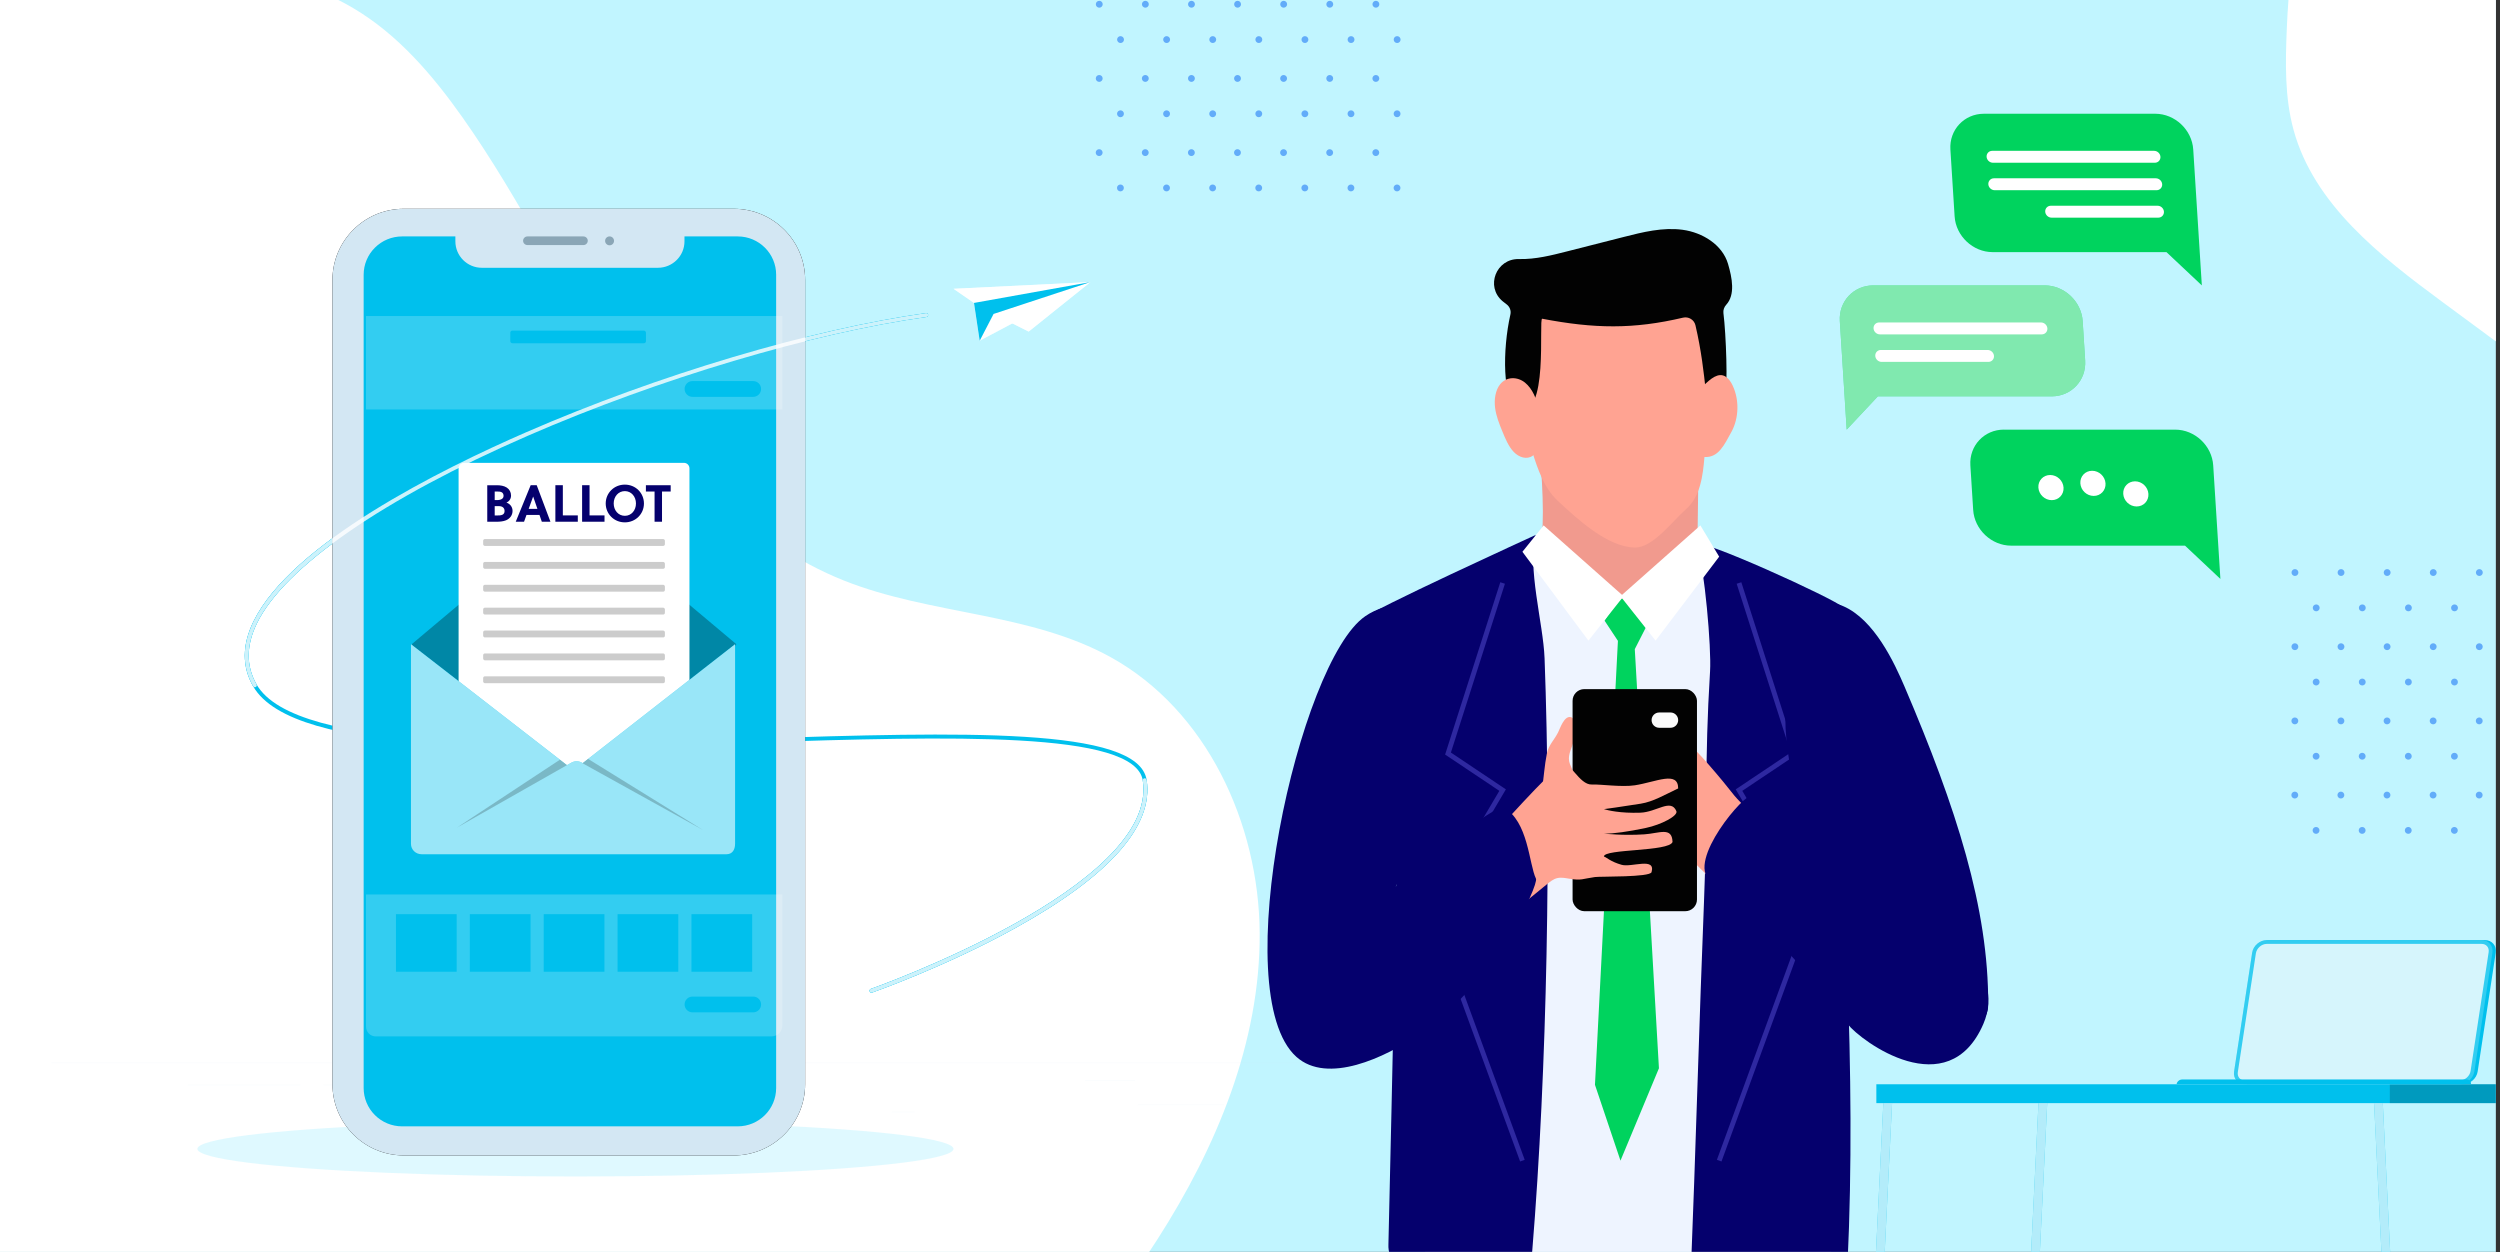 <?xml version="1.0" encoding="UTF-8"?>
<svg xmlns="http://www.w3.org/2000/svg" xmlns:xlink="http://www.w3.org/1999/xlink" viewBox="0 0 1024 513">
  <rect x="0" y="0" width="1024" height="513" fill="#333333" stroke="none"/>
  <defs>
    <style>
      .cls-1 {
        clip-path: url(#clippath);
      }

      .cls-2 {
        fill: none;
      }

      .cls-2, .cls-3, .cls-4, .cls-5, .cls-6, .cls-7, .cls-8, .cls-9, .cls-10, .cls-11, .cls-12, .cls-13, .cls-14, .cls-15, .cls-16, .cls-17, .cls-18, .cls-19, .cls-20, .cls-21, .cls-22, .cls-23, .cls-24, .cls-25, .cls-26, .cls-27, .cls-28, .cls-29, .cls-30 {
        stroke-width: 0px;
      }

      .cls-3 {
        opacity: .7;
      }

      .cls-3, .cls-4, .cls-5, .cls-6, .cls-7, .cls-8, .cls-10, .cls-20 {
        fill: #fff;
      }

      .cls-4 {
        opacity: .6;
      }

      .cls-4, .cls-7, .cls-8, .cls-9, .cls-31, .cls-11, .cls-32 {
        isolation: isolate;
      }

      .cls-5, .cls-7, .cls-9, .cls-29 {
        opacity: .2;
      }

      .cls-6, .cls-31 {
        opacity: .8;
      }

      .cls-33 {
        clip-path: url(#clippath-1);
      }

      .cls-8, .cls-11 {
        opacity: .3;
      }

      .cls-10, .cls-16 {
        opacity: .5;
      }

      .cls-34 {
        opacity: .13;
      }

      .cls-35 {
        opacity: .62;
      }

      .cls-12, .cls-13, .cls-14, .cls-15, .cls-30 {
        fill-rule: evenodd;
      }

      .cls-12, .cls-26 {
        fill: #00c0ed;
      }

      .cls-13 {
        fill: #2880f6;
      }

      .cls-14, .cls-18 {
        fill: #d3e7f3;
      }

      .cls-15 {
        fill: #8aa6b6;
      }

      .cls-16 {
        mix-blend-mode: multiply;
      }

      .cls-16, .cls-19 {
        fill: #c1f5ff;
      }

      .cls-17 {
        fill: #2e28a0;
      }

      .cls-21 {
        fill: #f19a8e;
      }

      .cls-22 {
        fill: #ffa392;
      }

      .cls-23 {
        fill: #fafafa;
      }

      .cls-24 {
        fill: #eef4ff;
      }

      .cls-25 {
        fill: #00d35e;
      }

      .cls-27 {
        fill: #05006d;
      }

      .cls-28 {
        fill: #020202;
      }
    </style>
    <clipPath id="clippath">
      <rect class="cls-2" width="1023" height="512.77"/>
    </clipPath>
    <clipPath id="clippath-1">
      <rect class="cls-2" x="0" y="0" width="1022.3" height="512.77"/>
    </clipPath>
  </defs>
  <g class="cls-32">
    <g id="Final_creative" data-name="Final creative">
      <g class="cls-1">
        <g class="cls-33">
          <rect class="cls-19" x="0" y="0" width="1022.3" height="512.77"/>
          <path class="cls-20" d="m515.96,382.02c.33,44.79-17.72,87.99-41.92,125.68-1.09,1.7-2.2,3.39-3.32,5.07H0V0h138.59c2.08,1.05,4.14,2.17,6.18,3.38,18.25,10.81,32.41,27.36,44.65,44.68,24.08,34.09,42,72.14,65,106.97,23,34.82,52.52,67.35,91.3,82.78,35.35,14.06,76.05,12.99,109.32,31.43,39.18,21.72,60.59,67.99,60.92,112.78Z"/>
          <g>
            <g>
              <path class="cls-24" d="m582.91,248.56c-12.07,5.74-15.35-.62-23,17.36-3.85,9.05-4.5,10.94-2.2,20.51,9.9,41.24,18.33,80.33,28.35,121.53,4.54,18.69-4.16,86.8-2.23,105.94,45.23,2.41,166.43,2.52,166.3.61-2.89-43.77.7-134.72,6.21-163.13,6.38-32.91-7.1-102.96-10.02-103.99-21.46-7.58-24.62-15.83-47.35-17.12-22.29-1.27-50.43-3.76-72.77-2.74-18.84.86-26.34,11.34-43.29,21.03Z"/>
              <polygon class="cls-25" points="657.21 254.19 662.7 262.5 653.3 444.34 663.75 475.4 679.5 437.56 669.61 265.89 676.49 252.39 663.75 244.34 657.21 254.19"/>
            </g>
            <path class="cls-27" d="m632.65,269.42c2.76,74.43,1.08,168.57-5.03,242.79-.1,1.2-.23,2.48-.99,3.41-1.12,1.37-3.14,1.43-4.89,1.38-15.79-.45-31.58-.9-47.36-1.35-1.63-.05-3.44-.17-4.57-1.37-1.12-1.2-1.15-3.05-1.11-4.71,1.69-69.8,3.38-159.15,5.07-228.95.09-3.85.17-7.83-1.23-11.41-2.57-6.61-13.16-9.14-13.38-16.24-.06-1.89,69.95-33.9,69.95-33.9-3.72,12.92,3.01,36.41,3.53,50.35Z"/>
            <path class="cls-27" d="m692.62,520.11c19.45-1.77,44.87.03,64.15-3.09,3.64-77.1-1.67-160.77-7.04-242.1-.36-5.41,8.66-22.17,5.14-26.21-2.72-3.13-61-29.68-59.71-25.51,3,9.63,5.88,42.06,5.28,51.75-2.36,38.24-.92,56.3-2.49,94.58-1.78,43.68-3.57,106.9-5.35,150.58Z"/>
            <g>
              <path class="cls-21" d="m629.93,223.22c-.05,1.57-3.38,2.77-3.72,4.31,10.06,6.03,12.22,17.72,36.41,17.73,30.81.01,38-12.78,36.36-14.99-.84-1.13-2.11-1.88-2.99-2.98-1.56-1.96.46-33.29-.91-41.84-.12-.72-45.28,7.07-64.23,2.63,1.05,9.7,2.21,35.51-.91,35.14Z"/>
              <path class="cls-22" d="m627.61,185.03c2.3,7.27,4.85,14.86,10.42,20.07,8.1,7.58,20.49,19,31.59,19.17,7.43.12,15.42-10.84,21.01-15.74,5.83-5.11,6.87-13.64,7.52-21.37.69-8.21,3.32-13.5,4.01-21.72,1.09-12.9,2.92-41.01-17.75-52.82-11.76-6.72-30.49-2.98-43.3,1.43-33,11.35-20.59,48.59-13.5,70.97Z"/>
              <path class="cls-28" d="m631.69,130.55c21.32,4.09,37.31,4.37,57.7-.44,2.24-.53,4.53.85,5.06,3.09,2.42,10.31,3.45,19.55,4.26,27.19.43,4.07,5.96,5.13,7.77,1.45.02-.03.03-.06.05-.1,1.29-2.69.46-25.13-.61-33.48-.16-1.27.29-2.5,1.15-3.44,3.75-4.09,2.43-10.96.73-16.74-2.31-7.86-10.47-12.86-18.59-13.96-8.12-1.1-16.31.94-24.25,2.97-7.71,1.96-15.43,3.93-23.14,5.89-6.38,1.63-12.86,3.26-19.45,3.13-.07,0-.13,0-.2,0-9.33-.24-13.86,11.26-6.71,17.26.51.42,1.03.83,1.57,1.23,1.34.97,2,2.61,1.63,4.22-3.27,14.39-3.33,35.49,3.05,38.28,12.91,5.66,8.37-36.87,9.99-36.56Z"/>
              <path class="cls-22" d="m630.41,172.13l-.06-4.08c-.82-4.46-2.63-8.84-5.71-11.33-3.08-2.49-7.58-2.55-10.18.68-1.96,2.44-2.5,6.23-2.07,9.63.43,3.41,1.7,6.55,2.96,9.63s2.57,6.24,4.69,8.46c2.13,2.22,5.31,3.26,7.73,1.57,3.74-2.61,3.45-9.32,2.64-14.55Z"/>
              <path class="cls-22" d="m709.75,158.02c-.69-1.46-1.58-2.86-2.83-3.69-3.07-2.06-6.36.92-9.12,3.58-5.88,5.67-3.53,29.28.34,29.27,5.66.37,8.05-4.77,11.08-10.33s3.24-13.04.52-18.82Z"/>
            </g>
            <path class="cls-22" d="m631.69,323.17c2.7.43,5.52.79,8.11-.06,2.6-.85,4.89-3.27,4.67-5.99-.15-1.88-1.41-3.5-1.75-5.36-.53-2.94,1.31-5.73,2-8.64.46-1.94,1.39-8.89-1.41-9.41-2.66-.49-4.29,4.62-5.12,6.28-1.6,3.18-3.9,5.15-4.61,8.75-.93,4.72-1.27,9.65-1.89,14.43Z"/>
            <g>
              <polygon class="cls-17" points="705.12 475.74 742.69 373.13 713.64 323.93 735.84 309.07 713.25 238.49 711.34 239.1 733.48 308.24 710.95 323.32 740.48 373.33 703.24 475.06 705.12 475.74"/>
              <path class="cls-22" d="m691.92,305.16c-4.83-1.14-7.29-8.2-12.2-8.84-1.62-.21-3.27-.4-4.86-.02-4.76,1.15-6.98,6.7-11.15,9.26-2.34,1.44-5.19,1.86-7.51,3.33-2.32,1.47-3.91,4.83-2.15,6.93,1.59,1.89,4.62,1.38,6.86.36,2.25-1.02,4.63-2.41,7.01-1.76-.29,3.9-.59,7.81-.88,11.71-.19,2.53-.28,5.36,1.42,7.24.77.85,1.82,1.39,2.84,1.93,13.97,7.39,22.07,18.13,33.77,28.76,7.24-7.16,18.23-14.33,25.46-21.49-2.17,2.15-18.59-14.69-20.17-16.74-4.81-6.23-16.68-20.26-18.45-20.67Z"/>
            </g>
            <g>
              <polygon class="cls-17" points="622.64 475.74 585.08 373.13 614.13 323.93 591.92 309.07 614.52 238.49 616.42 239.1 594.29 308.24 616.81 323.32 587.28 373.33 624.52 475.06 622.64 475.74"/>
              <g>
                <g>
                  <rect class="cls-28" x="644.13" y="282.26" width="50.95" height="90.97" rx="4.8" ry="4.8"/>
                  <path class="cls-23" d="m684.24,291.83h-4.62c-1.73,0-3.13,1.4-3.13,3.14s1.4,3.13,3.13,3.13h4.62c1.73,0,3.14-1.4,3.14-3.13s-1.4-3.14-3.14-3.14Z"/>
                </g>
                <path class="cls-22" d="m639.83,313c2.89-1.92,7.02,8.58,12.18,8.34,3.51-.17,12.23,1.15,17.6.32,8.71-1.34,17.77-6.09,17.77,1.28-5.45,2.57-10.25,5.45-15.33,6.25-10.03,1.59-12.64,1.88-15.07,2.23,1.46.47,6.68,1.75,14.91,1.46,6.73-.24,12.51-5.93,14.75-.64.81,1.9-6.19,5.56-12.51,6.89-7.43,1.57-13.15,2.32-17.16,2.4,1.19-.07,7.54.8,16.52.22,6.16-.4,11.38-3.27,11.58,3.12-1.33,4.02-28.11,2.76-28.11,5.96,1.09.33,2.7,2.11,7.27,3.4,4.09,1.15,14.06-3.29,12.24,3.01-.62,2.14-20.98,1.69-23.19,2-5.14.72-5.44,1.52-10.56.67-1.62-.27-3.28-.61-4.88-.23-1.59.38-2.91,1.45-4.18,2.48-7.39,6.03-14.77,12.07-22.16,18.1-3.2-5.62-6.4-11.23-9.59-16.85-.46-.8-.92-1.64-.97-2.56-.08-1.58,1.07-2.93,2.15-4.09,5.28-5.61.84-6.25,5.93-11.91,4.63-5.15,24.84-27.91,30.78-31.87Z"/>
              </g>
            </g>
            <g>
              <polygon class="cls-20" points="632.28 215.21 665.01 244.22 650.62 262.39 623.58 226.01 632.28 215.21"/>
              <polygon class="cls-20" points="696.48 215.21 663.74 244.22 678.13 262.39 704.17 228.01 696.48 215.21"/>
            </g>
          </g>
          <g>
            <g id="Group" class="cls-34">
              <rect class="cls-18" x="465.99" y="452.44" width="35.37" height=".27"/>
              <rect class="cls-18" x="365.34" y="455.33" width="9.28" height=".27"/>
              <rect class="cls-18" x="444.43" y="442.52" width="20.49" height=".27"/>
              <rect class="cls-18" x="76.95" y="444.31" width="46.12" height=".27"/>
              <rect class="cls-18" x="132.58" y="444.31" width="6.76" height=".27"/>
              <rect class="cls-18" x="161.32" y="448.82" width="100.03" height=".27"/>
              <rect class="cls-18" x="20.93" y="435.25" width="533.93" height=".27"/>
            </g>
            <ellipse id="_Path_" data-name="&amp;lt;Path&amp;gt;" class="cls-16" cx="235.7" cy="470.59" rx="154.85" ry="11.3"/>
            <g id="Group-2" data-name="Group">
              <path class="cls-20" d="m356.98,406.61c-.33,0-.64-.21-.76-.54-.15-.42.07-.87.49-1.02,1.18-.41,118.13-41.94,111.38-85.35-3.18-20.44-78.87-18.08-159-15.59-92.81,2.88-188.79,5.87-205.4-23-4.61-8.01-4.57-16.93.11-26.52,15.62-31.98,76.75-62.33,111.8-77.58,53.87-23.44,116.58-42.12,163.66-48.76.44-.06.84.24.9.68.06.44-.24.84-.68.9-46.95,6.62-109.5,25.25-163.25,48.64-59.3,25.8-99.75,53.8-111,76.82-4.44,9.08-4.49,17.5-.17,25.02,16.13,28.04,115.92,24.94,203.96,22.2,84.37-2.62,157.24-4.89,160.63,16.94,2.93,18.85-15.16,39.26-53.76,60.65-28.57,15.84-58.38,26.35-58.68,26.45-.09.03-.18.04-.26.04Z"/>
              <path class="cls-26" d="m356.98,406.61c-.33,0-.64-.21-.76-.54-.15-.42.07-.87.49-1.02,1.18-.41,118.13-41.94,111.38-85.35-3.18-20.44-78.87-18.08-159-15.59-92.81,2.88-188.79,5.87-205.4-23-4.61-8.01-4.57-16.93.11-26.52,15.62-31.98,76.75-62.33,111.8-77.58,53.87-23.44,116.58-42.12,163.66-48.76.44-.06.84.24.9.68.06.44-.24.84-.68.9-46.95,6.62-109.5,25.25-163.25,48.64-59.3,25.8-99.75,53.8-111,76.82-4.44,9.08-4.49,17.5-.17,25.02,16.13,28.04,115.92,24.94,203.96,22.2,84.37-2.62,157.24-4.89,160.63,16.94,2.93,18.85-15.16,39.26-53.76,60.65-28.57,15.84-58.38,26.35-58.68,26.45-.09.03-.18.04-.26.04Z"/>
              <g>
                <path class="cls-26" d="m104.39,281.51c-.28,0-.55-.14-.69-.4-4.61-8.01-4.57-16.93.11-26.52,15.62-31.98,76.75-62.33,111.8-77.58,53.87-23.44,116.58-42.12,163.66-48.76.44-.06.84.24.9.68.06.44-.24.84-.68.9-46.95,6.62-109.5,25.25-163.25,48.64-59.3,25.8-99.75,53.8-111,76.82-4.44,9.08-4.49,17.5-.17,25.02.22.38.09.87-.29,1.09-.13.07-.26.11-.4.11Z"/>
                <path class="cls-26" d="m356.98,406.61c-.33,0-.64-.21-.76-.54-.15-.42.07-.87.49-1.02,1.18-.41,118.13-41.94,111.38-85.35-.07-.44.23-.85.67-.91.44-.06.85.23.91.67,2.93,18.85-15.16,39.26-53.76,60.65-28.57,15.84-58.38,26.35-58.68,26.45-.09.03-.18.04-.26.04Z"/>
              </g>
            </g>
            <g>
              <g>
                <path id="G" class="cls-30" d="m300.53,473.26h-135.1c-7.76.01-15.2-3.06-20.69-8.55-5.29-5.28-8.57-12.57-8.57-20.63V114.69c0-8.06,3.27-15.35,8.57-20.63,5.29-5.28,12.61-8.54,20.69-8.54h135.1c8.08,0,15.39,3.26,20.69,8.54s8.57,12.57,8.57,20.63v329.4c0,8.06-3.27,15.35-8.57,20.63-5.49,5.48-12.93,8.56-20.69,8.55h0Z"/>
                <path id="G-2" data-name="G" class="cls-14" d="m300.53,473.26h-135.1c-7.76.01-15.2-3.06-20.69-8.55-5.29-5.28-8.57-12.57-8.57-20.63V114.69c0-8.06,3.27-15.35,8.57-20.63,5.29-5.28,12.61-8.54,20.69-8.54h135.1c8.08,0,15.39,3.26,20.69,8.54s8.57,12.57,8.57,20.63v329.4c0,8.06-3.27,15.35-8.57,20.63-5.49,5.48-12.93,8.56-20.69,8.55h0Z"/>
                <path class="cls-12" d="m317.91,112.54v333.11c0,4.34-1.76,8.26-4.61,11.1-2.85,2.84-6.78,4.6-11.13,4.6h-137.48c-4.17,0-8.17-1.65-11.12-4.6-2.96-2.94-4.62-6.93-4.62-11.1V112.54c0-4.17,1.66-8.17,4.62-11.1,2.95-2.95,6.95-4.6,11.12-4.6h21.83v2c0,2.99,1.21,5.7,3.17,7.66,1.96,1.96,4.67,3.18,7.66,3.18h72.14c3.01,0,5.72-1.22,7.69-3.18,1.97-1.96,3.18-4.67,3.18-7.66v-2h21.81c4.35,0,8.28,1.76,11.13,4.6,2.85,2.84,4.61,6.77,4.61,11.1h0Z"/>
                <path class="cls-15" d="m238.97,100.38h-22.93c-.47,0-.92-.19-1.26-.52-.32-.32-.52-.76-.52-1.25,0-.47.19-.92.52-1.25.33-.33.78-.52,1.26-.52h22.93c.47,0,.92.19,1.26.52.33.33.52.78.52,1.25,0,.49-.2.93-.52,1.25-.33.33-.78.52-1.26.52h0Zm12.54-1.72c0,1.01-.82,1.82-1.83,1.82-1.01,0-1.83-.82-1.83-1.82,0-1.01.82-1.83,1.83-1.83s1.83.82,1.83,1.83h0Z"/>
              </g>
              <rect class="cls-7" x="149.91" y="129.44" width="170.55" height="38.28"/>
              <path class="cls-7" d="m320.46,366.37v53.67c0,2.52-2.03,4.48-4.54,4.48h-161.95c-2.32,0-4.06-1.79-4.06-4.11v-54.03h170.55Z"/>
              <g>
                <polygon class="cls-26" points="168.64 263.86 235.12 207.99 301.6 263.86 249.48 333.77 202.66 332.84 168.64 263.86"/>
                <polygon class="cls-11" points="168.64 263.86 235.12 207.99 301.6 263.86 249.48 333.77 202.66 332.84 168.64 263.86"/>
                <g>
                  <path class="cls-20" d="m190.09,189.58h90.06c1.24,0,2.25,1.01,2.25,2.25v133.76c0,1.24-1.01,2.25-2.25,2.25h-90.06c-1.24,0-2.25-1.01-2.25-2.25v-133.76c0-1.24,1.01-2.25,2.25-2.25Z"/>
                  <rect class="cls-9" x="197.9" y="220.8" width="74.44" height="2.81" rx=".7" ry=".7"/>
                  <rect class="cls-9" x="197.9" y="230.17" width="74.44" height="2.81" rx=".7" ry=".7"/>
                  <rect class="cls-9" x="197.9" y="239.54" width="74.44" height="2.81" rx=".7" ry=".7"/>
                  <rect class="cls-9" x="197.9" y="248.91" width="74.44" height="2.81" rx=".7" ry=".7"/>
                  <rect class="cls-9" x="197.9" y="258.28" width="74.44" height="2.81" rx=".7" ry=".7"/>
                  <rect class="cls-9" x="197.9" y="267.65" width="74.44" height="2.81" rx=".7" ry=".7"/>
                  <rect class="cls-9" x="197.9" y="277.02" width="74.44" height="2.81" rx=".7" ry=".7"/>
                  <g>
                    <path class="cls-27" d="m203.51,198.75c1.43,0,2.95.23,4.06.96,1.15.75,1.75,1.92,1.75,3.27,0,1.24-.64,2.33-1.88,2.88,1.52.51,2.5,1.82,2.5,3.4,0,1.77-1.05,3.16-2.67,3.85-1.13.47-2.58.6-3.93.6h-3.76v-14.95h3.93Zm-.88,6.09h.85c1.75,0,2.78-.58,2.78-1.75,0-.68-.28-1.11-.64-1.39-.58-.38-1.43-.38-2.39-.38h-.6v3.52Zm0,6.3h.71c.9,0,1.84,0,2.48-.32.53-.28.85-.73.85-1.5,0-1.24-.81-2.01-2.33-2.01h-1.71v3.82Z"/>
                    <path class="cls-27" d="m221.93,213.7l-.96-2.78h-5.32l-1,2.78h-3.4l6.11-14.95h2.48l5.62,14.95h-3.52Zm-5.38-5.28h3.57l-1.73-5.02h-.02l-1.82,5.02Z"/>
                    <path class="cls-27" d="m227.48,213.7v-14.95h3.06v12.37h6.13v2.58h-9.19Z"/>
                    <path class="cls-27" d="m238.43,213.7v-14.95h3.05v12.37h6.13v2.58h-9.19Z"/>
                    <path class="cls-27" d="m255.94,213.96c-4.44,0-7.84-3.46-7.84-7.73s3.4-7.73,7.84-7.73,7.82,3.46,7.82,7.73-3.4,7.73-7.82,7.73Zm0-12.8c-2.65,0-4.57,2.22-4.57,5.06s1.92,5.06,4.57,5.06,4.55-2.22,4.55-5.06-1.92-5.06-4.55-5.06Z"/>
                    <path class="cls-27" d="m271.16,201.33v12.37h-3.05v-12.37h-3.55v-2.58h10.15v2.58h-3.55Z"/>
                  </g>
                </g>
                <path class="cls-26" d="m238.68,312.58l-.36-.2c-1.34-.75-2.98-.74-4.31.02l-1.79,1.02-63.89-49.56v81.77c0,2.42,1.97,4.27,4.38,4.27h124.85c2.41,0,3.53-1.85,3.53-4.27v-81.77l-62.4,48.72Z"/>
                <path class="cls-4" d="m238.68,312.58l-.36-.2c-1.34-.75-2.98-.74-4.31.02l-1.79,1.02-63.89-49.56v81.77c0,2.42,1.97,4.27,4.38,4.27h124.85c2.41,0,3.53-1.85,3.53-4.27v-81.77l-62.4,48.72Z"/>
                <polygon class="cls-9" points="229.32 311.18 232.21 313.41 187.06 339.05 229.32 311.18"/>
                <polygon class="cls-9" points="288 340.01 238.61 312.63 240.89 310.85 288 340.01"/>
              </g>
              <rect class="cls-26" x="209.02" y="135.42" width="55.56" height="5.17" rx=".83" ry=".83"/>
              <path class="cls-26" d="m308.51,162.55h-24.87c-1.78,0-3.23-1.45-3.23-3.23h0c0-1.78,1.45-3.23,3.23-3.23h24.87c1.78,0,3.23,1.45,3.23,3.23h0c0,1.78-1.45,3.23-3.23,3.23Z"/>
              <rect class="cls-26" x="162.18" y="374.45" width="24.87" height="23.58"/>
              <rect class="cls-26" x="192.44" y="374.45" width="24.87" height="23.58"/>
              <rect class="cls-26" x="222.7" y="374.45" width="24.87" height="23.58"/>
              <rect class="cls-26" x="252.96" y="374.45" width="24.87" height="23.58"/>
              <rect class="cls-26" x="283.22" y="374.45" width="24.87" height="23.58"/>
              <path class="cls-26" d="m308.51,414.66h-24.87c-1.78,0-3.23-1.45-3.23-3.23h0c0-1.78,1.45-3.23,3.23-3.23h24.87c1.78,0,3.23,1.45,3.23,3.23h0c0,1.78-1.45,3.23-3.23,3.23Z"/>
            </g>
            <g class="cls-31">
              <path class="cls-20" d="m104.39,281.51c-.28,0-.55-.14-.69-.4-4.61-8.01-4.57-16.93.11-26.52,15.62-31.98,76.75-62.33,111.8-77.58,53.87-23.44,116.58-42.12,163.66-48.76.44-.06.84.24.9.68.06.44-.24.84-.68.9-46.95,6.62-109.5,25.25-163.25,48.64-59.3,25.8-99.75,53.8-111,76.82-4.44,9.08-4.49,17.5-.17,25.02.22.38.09.87-.29,1.09-.13.07-.26.11-.4.11Z"/>
              <path class="cls-20" d="m356.98,406.61c-.33,0-.64-.21-.76-.54-.15-.42.07-.87.49-1.02,1.18-.41,118.13-41.94,111.38-85.35-.07-.44.23-.85.67-.91.44-.06.85.23.91.67,2.93,18.85-15.16,39.26-53.76,60.65-28.57,15.84-58.38,26.35-58.68,26.45-.09.03-.18.04-.26.04Z"/>
            </g>
            <g>
              <polygon class="cls-20" points="401.28 139.56 446.64 115.53 406.96 128.59 401.28 139.56"/>
              <polygon class="cls-8" points="401.28 139.56 446.64 115.53 406.96 128.59 401.28 139.56"/>
              <polygon class="cls-20" points="390.56 118.29 398.95 124.08 401.28 139.56 406.96 128.59 421.33 135.82 446.64 115.53 390.56 118.29"/>
              <polygon class="cls-4" points="390.56 118.29 398.95 124.08 401.28 139.56 406.96 128.59 421.33 135.82 446.64 115.53 390.56 118.29"/>
              <polyline class="cls-26" points="398.95 124.08 446.64 115.53 406.96 128.59 401.28 139.56"/>
            </g>
          </g>
          <g>
            <g>
              <rect class="cls-26" x="768.55" y="444.11" width="273.87" height="7.74"/>
              <rect class="cls-29" x="978.87" y="444.11" width="63.55" height="7.74"/>
              <g>
                <polygon class="cls-26" points="986.72 741.27 972.42 451.85 976 451.85 990.31 741.27 986.72 741.27"/>
                <polygon class="cls-3" points="986.72 741.27 972.42 451.85 976 451.85 990.31 741.27 986.72 741.27"/>
              </g>
              <g>
                <polygon class="cls-26" points="824.24 741.27 838.55 451.85 834.96 451.85 820.65 741.27 824.24 741.27"/>
                <polygon class="cls-3" points="824.24 741.27 838.55 451.85 834.96 451.85 820.65 741.27 824.24 741.27"/>
              </g>
              <g>
                <polygon class="cls-26" points="760.69 741.27 775 451.85 771.41 451.85 757.1 741.27 760.69 741.27"/>
                <polygon class="cls-3" points="760.69 741.27 775 451.85 771.41 451.85 757.1 741.27 760.69 741.27"/>
              </g>
            </g>
            <g>
              <path class="cls-26" d="m929.81,385.06h88.05c2.85,0,4.82,2.33,4.39,5.18l-7.4,48.68c-.43,2.85-3.12,5.18-5.97,5.18h-88.05c-2.85,0-4.82-2.33-4.39-5.18l7.4-48.68c.43-2.85,3.12-5.18,5.97-5.18Z"/>
              <g>
                <path class="cls-26" d="m928.45,385.06h88.05c2.85,0,4.82,2.33,4.39,5.18l-7.4,48.68c-.43,2.85-3.12,5.18-5.97,5.18h-88.05c-2.85,0-4.82-2.33-4.39-5.18l7.4-48.68c.43-2.85,3.12-5.18,5.97-5.18Z"/>
                <path class="cls-5" d="m928.45,385.06h88.05c2.85,0,4.82,2.33,4.39,5.18l-7.4,48.68c-.43,2.85-3.12,5.18-5.97,5.18h-88.05c-2.85,0-4.82-2.33-4.39-5.18l7.4-48.68c.43-2.85,3.12-5.18,5.97-5.18Z"/>
              </g>
              <path class="cls-6" d="m919.47,442.55c-.91,0-1.7-.34-2.23-.96-.55-.63-.77-1.5-.63-2.43l7.4-48.68c.32-2.09,2.35-3.86,4.43-3.86h88.05c.91,0,1.7.34,2.23.96.55.63.77,1.5.63,2.43l-7.4,48.68c-.32,2.09-2.35,3.86-4.43,3.86h-88.05Z"/>
              <path class="cls-26" d="m893.76,442.16h116.68c1.07,0,1.81.87,1.65,1.94h-120.57c.16-1.07,1.17-1.94,2.24-1.94Z"/>
            </g>
          </g>
          <g>
            <g>
              <path class="cls-25" d="m812.6,46.59h70.18c8.06,0,15.06,6.59,15.57,14.65l2.66,42.03.86,13.63-14.49-13.63h-71.2c-8.06,0-15.06-6.59-15.57-14.65l-1.73-27.38c-.51-8.06,5.66-14.65,13.72-14.65Z"/>
              <path class="cls-20" d="m816.31,66.66h66.32c1.34,0,2.37-1.1,2.29-2.44h0c-.08-1.34-1.25-2.44-2.6-2.44h-66.32c-1.34,0-2.37,1.1-2.29,2.44h0c.08,1.34,1.25,2.44,2.6,2.44Z"/>
              <path class="cls-20" d="m817.02,77.91h66.32c1.34,0,2.37-1.1,2.29-2.44h0c-.08-1.34-1.25-2.44-2.6-2.44h-66.32c-1.34,0-2.37,1.1-2.29,2.44h0c.08,1.34,1.25,2.44,2.6,2.44Z"/>
              <path class="cls-20" d="m840.32,89.15h43.74c1.34,0,2.37-1.1,2.29-2.44h0c-.08-1.34-1.25-2.44-2.6-2.44h-43.74c-1.34,0-2.37,1.1-2.29,2.44h0c.08,1.34,1.25,2.44,2.6,2.44Z"/>
            </g>
            <g>
              <g>
                <path class="cls-25" d="m837.49,116.89h-70.18c-8.06,0-14.23,6.59-13.72,14.65l1.95,30.81.86,13.63,12.77-13.63h71.2c8.06,0,14.23-6.59,13.72-14.65l-1.02-16.16c-.51-8.06-7.52-14.65-15.57-14.65Z"/>
                <path class="cls-10" d="m837.49,116.89h-70.18c-8.06,0-14.23,6.59-13.72,14.65l1.95,30.81.86,13.63,12.77-13.63h71.2c8.06,0,14.23-6.59,13.72-14.65l-1.02-16.16c-.51-8.06-7.52-14.65-15.57-14.65Z"/>
              </g>
              <path class="cls-20" d="m836.32,136.96h-66.32c-1.34,0-2.51-1.1-2.6-2.44h0c-.08-1.34.94-2.44,2.29-2.44h66.32c1.34,0,2.51,1.1,2.6,2.44h0c.08,1.34-.94,2.44-2.29,2.44Z"/>
              <path class="cls-20" d="m814.45,148.23h-43.74c-1.34,0-2.51-1.1-2.6-2.44h0c-.08-1.34.94-2.44,2.29-2.44h43.74c1.34,0,2.51,1.1,2.6,2.44h0c.08,1.34-.94,2.44-2.29,2.44Z"/>
            </g>
            <g>
              <path class="cls-25" d="m820.78,175.98h70.18c8.06,0,15.06,6.59,15.57,14.65l2.08,32.87.86,13.63-14.49-13.63h-71.2c-8.06,0-15.06-6.59-15.57-14.65l-1.15-18.23c-.51-8.06,5.66-14.65,13.72-14.65Z"/>
              <g>
                <path class="cls-20" d="m852.11,197.98c.18,2.85,2.63,5.15,5.48,5.15s5.01-2.31,4.83-5.15-2.63-5.15-5.48-5.15-5.01,2.31-4.83,5.15Z"/>
                <path class="cls-20" d="m834.92,199.71c.18,2.85,2.63,5.15,5.48,5.15s5.01-2.31,4.83-5.15c-.18-2.85-2.63-5.15-5.48-5.15s-5.01,2.31-4.83,5.15Z"/>
                <path class="cls-20" d="m869.68,202.3c.18,2.85,2.63,5.15,5.48,5.15s5.01-2.31,4.83-5.15c-.18-2.85-2.63-5.15-5.48-5.15s-5.01,2.31-4.83,5.15Z"/>
              </g>
            </g>
          </g>
          <path class="cls-20" d="m1022.3,0v139.84c-7.3-5.38-14.59-10.77-21.89-16.15-25.5-18.82-52.61-39.92-60.97-70.48-3.69-13.48-3.34-27.69-2.76-41.65.16-3.8.37-7.67.67-11.56h84.95Z"/>
          <g class="cls-35">
            <path class="cls-13" d="m941.42,234.51c0,.78-.63,1.41-1.41,1.41-.78,0-1.41-.63-1.41-1.41s.63-1.41,1.41-1.41c.78,0,1.41.63,1.41,1.41m18.88,0c0,.78-.63,1.41-1.41,1.41-.78,0-1.41-.63-1.41-1.41,0-.78.63-1.41,1.41-1.41s1.41.63,1.41,1.41m18.89,0c0,.78-.63,1.41-1.41,1.41-.78,0-1.41-.63-1.41-1.41,0-.78.63-1.41,1.41-1.41s1.41.63,1.41,1.41m18.88,0c0,.78-.63,1.41-1.41,1.41-.78,0-1.41-.63-1.41-1.41,0-.78.63-1.41,1.41-1.41.78,0,1.41.63,1.41,1.41m18.88,0c0,.78-.63,1.41-1.41,1.41-.78,0-1.41-.63-1.41-1.41,0-.78.63-1.41,1.41-1.41.78,0,1.41.63,1.41,1.41m18.89,0c0,.78-.63,1.41-1.41,1.41-.78,0-1.41-.63-1.41-1.41,0-.78.63-1.41,1.41-1.41.78,0,1.41.63,1.41,1.41m18.89,0c0,.78-.63,1.41-1.41,1.41-.78,0-1.41-.63-1.41-1.41,0-.78.63-1.41,1.41-1.41.78,0,1.41.63,1.41,1.41m-104.6,14.47c0,.78-.63,1.41-1.41,1.41-.78,0-1.41-.63-1.41-1.41,0-.78.63-1.41,1.41-1.41.78,0,1.41.63,1.41,1.41m18.88,0c0,.78-.63,1.41-1.41,1.41-.78,0-1.41-.63-1.41-1.41,0-.78.63-1.41,1.41-1.41.78,0,1.41.63,1.41,1.41m18.89,0c0,.78-.63,1.41-1.41,1.41-.78,0-1.41-.63-1.41-1.41,0-.78.63-1.41,1.41-1.41.78,0,1.41.63,1.41,1.41m18.88,0c0,.78-.63,1.41-1.41,1.41-.78,0-1.41-.63-1.41-1.41,0-.78.63-1.41,1.41-1.41s1.41.63,1.41,1.41m18.88,0c0,.78-.63,1.41-1.41,1.41s-1.41-.63-1.41-1.41c0-.78.63-1.41,1.41-1.41.78,0,1.41.63,1.41,1.41m18.89,0c0,.78-.63,1.41-1.41,1.41s-1.41-.63-1.41-1.41c0-.78.63-1.41,1.41-1.41.78,0,1.41.63,1.41,1.41m18.88,0c0,.78-.63,1.41-1.41,1.41-.78,0-1.41-.63-1.41-1.41,0-.78.63-1.41,1.41-1.41.78,0,1.41.63,1.41,1.41m-122.03,15.91c0,.78-.63,1.41-1.41,1.41-.78,0-1.41-.63-1.41-1.41,0-.78.63-1.41,1.41-1.41.78,0,1.41.63,1.41,1.41m18.88,0c0,.78-.63,1.41-1.41,1.41-.78,0-1.41-.63-1.41-1.41,0-.78.63-1.41,1.41-1.41.78,0,1.41.63,1.41,1.41m18.89,0c0,.78-.63,1.41-1.41,1.41-.78,0-1.41-.63-1.41-1.41s.63-1.41,1.41-1.41c.78,0,1.41.63,1.41,1.41m18.88,0c0,.78-.63,1.41-1.41,1.41-.78,0-1.41-.63-1.41-1.41,0-.78.63-1.41,1.41-1.41.78,0,1.41.63,1.41,1.41m18.88,0c0,.78-.63,1.41-1.41,1.41-.78,0-1.41-.63-1.41-1.41,0-.78.63-1.41,1.41-1.41.78,0,1.41.63,1.41,1.41m18.89,0c0,.78-.63,1.41-1.41,1.41-.78,0-1.41-.63-1.41-1.41s.63-1.41,1.41-1.41c.78,0,1.41.63,1.41,1.41m18.89,0c0,.78-.63,1.41-1.41,1.41-.78,0-1.41-.63-1.41-1.41,0-.78.63-1.41,1.41-1.41.78,0,1.41.63,1.41,1.41m-104.6,14.47c0,.78-.63,1.41-1.41,1.41-.78,0-1.41-.63-1.41-1.41s.63-1.41,1.41-1.41c.78,0,1.41.63,1.41,1.41m18.88,0c0,.78-.63,1.41-1.41,1.41-.78,0-1.41-.63-1.41-1.41,0-.78.63-1.41,1.41-1.41.78,0,1.41.63,1.41,1.41m18.89,0c0,.78-.63,1.41-1.41,1.41-.78,0-1.41-.63-1.41-1.41,0-.78.63-1.41,1.41-1.41.78,0,1.41.63,1.41,1.41m18.88,0c0,.78-.63,1.41-1.41,1.41-.78,0-1.41-.63-1.41-1.41,0-.78.63-1.41,1.41-1.41s1.41.63,1.41,1.41m18.88,0c0,.78-.63,1.41-1.41,1.41-.78,0-1.41-.63-1.41-1.41,0-.78.63-1.41,1.41-1.41s1.41.63,1.41,1.41m18.89,0c0,.78-.63,1.41-1.41,1.41-.78,0-1.41-.63-1.41-1.41s.63-1.41,1.41-1.41c.78,0,1.41.63,1.41,1.41m18.88,0c0,.78-.63,1.41-1.41,1.41s-1.41-.63-1.41-1.41c0-.78.63-1.41,1.41-1.41s1.41.63,1.41,1.41m-122.03,15.92c0,.78-.63,1.41-1.41,1.41s-1.41-.63-1.41-1.41c0-.78.63-1.41,1.41-1.41s1.41.63,1.41,1.41m18.88,0c0,.78-.63,1.41-1.41,1.41-.78,0-1.41-.63-1.41-1.41,0-.78.63-1.41,1.41-1.41.78,0,1.41.63,1.41,1.41m18.89,0c0,.78-.63,1.41-1.41,1.41-.78,0-1.41-.63-1.41-1.41,0-.78.63-1.41,1.41-1.41.78,0,1.41.63,1.41,1.41m18.88,0c0,.78-.63,1.41-1.41,1.41-.78,0-1.41-.63-1.41-1.41,0-.78.63-1.41,1.41-1.41.78,0,1.41.63,1.41,1.41m18.88,0c0,.78-.63,1.41-1.41,1.41s-1.41-.63-1.41-1.41c0-.78.63-1.41,1.41-1.41s1.41.63,1.41,1.41m18.89,0c0,.78-.63,1.41-1.41,1.41-.78,0-1.41-.63-1.41-1.41,0-.78.63-1.41,1.41-1.41.78,0,1.41.63,1.41,1.41m18.89,0c0,.78-.63,1.41-1.41,1.41-.78,0-1.41-.63-1.41-1.41,0-.78.63-1.41,1.41-1.41.78,0,1.41.63,1.41,1.41m-104.6,14.47c0,.78-.63,1.41-1.41,1.41-.78,0-1.41-.63-1.41-1.41,0-.78.63-1.41,1.41-1.41.78,0,1.41.63,1.41,1.41m18.88,0c0,.78-.63,1.41-1.41,1.41-.78,0-1.41-.63-1.41-1.41s.63-1.41,1.41-1.41c.78,0,1.41.63,1.41,1.41m18.89,0c0,.78-.63,1.41-1.41,1.41-.78,0-1.41-.63-1.41-1.41,0-.78.63-1.41,1.41-1.41.78,0,1.41.63,1.41,1.41m18.88,0c0,.78-.63,1.41-1.41,1.41-.78,0-1.41-.63-1.41-1.41,0-.78.63-1.41,1.41-1.41.78,0,1.41.63,1.41,1.41m18.88,0c0,.78-.63,1.41-1.41,1.41-.78,0-1.41-.63-1.41-1.41s.63-1.41,1.41-1.41c.78,0,1.41.63,1.41,1.41m18.89,0c0,.78-.63,1.41-1.41,1.41-.78,0-1.41-.63-1.41-1.41,0-.78.63-1.41,1.41-1.41.78,0,1.41.63,1.41,1.41m18.88,0c0,.78-.63,1.41-1.41,1.41-.78,0-1.41-.63-1.41-1.41s.63-1.41,1.41-1.41c.78,0,1.41.63,1.41,1.41m-122.03,15.91c0,.78-.63,1.41-1.41,1.41-.78,0-1.41-.63-1.41-1.41,0-.78.63-1.41,1.41-1.41.78,0,1.41.63,1.41,1.41m18.88,0c0,.78-.63,1.41-1.41,1.41-.78,0-1.41-.63-1.41-1.41,0-.78.63-1.41,1.41-1.41s1.41.63,1.41,1.41m18.89,0c0,.78-.63,1.41-1.41,1.41-.78,0-1.41-.63-1.41-1.41s.63-1.41,1.41-1.41c.78,0,1.41.63,1.41,1.41m18.88,0c0,.78-.63,1.41-1.41,1.41-.78,0-1.41-.63-1.41-1.41,0-.78.63-1.41,1.41-1.41.78,0,1.41.63,1.41,1.41m18.88,0c0,.78-.63,1.41-1.41,1.41-.78,0-1.41-.63-1.41-1.41,0-.78.63-1.41,1.41-1.41.78,0,1.41.63,1.41,1.41m18.89,0c0,.78-.63,1.41-1.41,1.41s-1.41-.63-1.41-1.41c0-.78.63-1.41,1.41-1.41.78,0,1.41.63,1.41,1.41m18.89,0c0,.78-.63,1.41-1.41,1.41-.78,0-1.41-.63-1.41-1.41s.63-1.41,1.41-1.41,1.41.63,1.41,1.41m-104.6,14.47c0,.78-.63,1.41-1.41,1.41-.78,0-1.41-.63-1.41-1.41s.63-1.41,1.41-1.41,1.41.63,1.41,1.41m18.88,0c0,.78-.63,1.41-1.41,1.41-.78,0-1.41-.63-1.41-1.41,0-.78.63-1.41,1.41-1.41.78,0,1.41.63,1.41,1.41m18.89,0c0,.78-.63,1.41-1.41,1.41-.78,0-1.41-.63-1.41-1.41s.63-1.41,1.41-1.41c.78,0,1.41.63,1.41,1.41m18.88,0c0,.78-.63,1.41-1.41,1.41-.78,0-1.41-.63-1.41-1.41,0-.78.63-1.41,1.41-1.41.78,0,1.41.63,1.41,1.41m18.88,0c0,.78-.63,1.41-1.41,1.41-.78,0-1.41-.63-1.41-1.41,0-.78.63-1.41,1.41-1.41s1.41.63,1.41,1.41m18.89,0c0,.78-.63,1.41-1.41,1.41-.78,0-1.41-.63-1.41-1.41,0-.78.63-1.41,1.41-1.41.78,0,1.41.63,1.41,1.41m18.88,0c0,.78-.63,1.41-1.41,1.41-.78,0-1.41-.63-1.41-1.41,0-.78.63-1.41,1.41-1.41s1.41.63,1.41,1.41"/>
          </g>
          <g class="cls-35">
            <path class="cls-13" d="m451.68-28.72c0,.78-.63,1.41-1.41,1.41-.78,0-1.41-.63-1.41-1.41s.63-1.41,1.41-1.41c.78,0,1.41.63,1.41,1.41m18.88,0c0,.78-.63,1.41-1.41,1.41-.78,0-1.41-.63-1.41-1.41,0-.78.63-1.41,1.41-1.41s1.41.63,1.41,1.41m18.89,0c0,.78-.63,1.41-1.41,1.41-.78,0-1.41-.63-1.41-1.41,0-.78.63-1.41,1.41-1.41s1.41.63,1.41,1.41m18.88,0c0,.78-.63,1.41-1.41,1.41-.78,0-1.41-.63-1.41-1.41,0-.78.63-1.41,1.41-1.41.78,0,1.41.63,1.41,1.41m18.88,0c0,.78-.63,1.41-1.41,1.41-.78,0-1.41-.63-1.41-1.41,0-.78.63-1.41,1.41-1.41.78,0,1.41.63,1.41,1.41m18.89,0c0,.78-.63,1.41-1.41,1.41-.78,0-1.41-.63-1.41-1.41,0-.78.63-1.41,1.41-1.41.78,0,1.41.63,1.41,1.41m18.89,0c0,.78-.63,1.41-1.41,1.41-.78,0-1.41-.63-1.41-1.41s.63-1.41,1.41-1.41c.78,0,1.41.63,1.41,1.41m-104.6,14.47c0,.78-.63,1.41-1.41,1.41-.78,0-1.41-.63-1.41-1.41,0-.78.63-1.41,1.41-1.41.78,0,1.41.63,1.41,1.41m18.88,0c0,.78-.63,1.41-1.41,1.41-.78,0-1.41-.63-1.41-1.41,0-.78.63-1.41,1.41-1.41.78,0,1.41.63,1.41,1.41m18.89,0c0,.78-.63,1.41-1.41,1.41-.78,0-1.41-.63-1.41-1.41,0-.78.63-1.41,1.41-1.41.78,0,1.41.63,1.41,1.41m18.88,0c0,.78-.63,1.41-1.41,1.41-.78,0-1.41-.63-1.41-1.41,0-.78.63-1.41,1.41-1.41s1.41.63,1.41,1.41m18.88,0c0,.78-.63,1.41-1.41,1.41s-1.41-.63-1.41-1.41c0-.78.63-1.41,1.41-1.41.78,0,1.41.63,1.41,1.41m18.89,0c0,.78-.63,1.41-1.41,1.41s-1.41-.63-1.41-1.41c0-.78.63-1.41,1.41-1.41.78,0,1.41.63,1.41,1.41m18.88,0c0,.78-.63,1.41-1.41,1.41-.78,0-1.41-.63-1.41-1.41,0-.78.63-1.41,1.41-1.41.78,0,1.41.63,1.41,1.41M451.67,1.74c0,.78-.63,1.41-1.41,1.41-.78,0-1.41-.63-1.41-1.41,0-.78.63-1.41,1.41-1.41.78,0,1.41.63,1.41,1.41m18.88,0c0,.78-.63,1.41-1.41,1.41-.78,0-1.41-.63-1.41-1.41,0-.78.63-1.41,1.41-1.41.78,0,1.41.63,1.41,1.41m18.89,0c0,.78-.63,1.41-1.41,1.41-.78,0-1.41-.63-1.41-1.41s.63-1.41,1.41-1.41c.78,0,1.41.63,1.41,1.41m18.88,0c0,.78-.63,1.41-1.41,1.41-.78,0-1.41-.63-1.41-1.41,0-.78.63-1.41,1.41-1.41.78,0,1.41.63,1.41,1.41m18.88,0c0,.78-.63,1.41-1.41,1.41-.78,0-1.41-.63-1.41-1.41,0-.78.63-1.41,1.41-1.41.78,0,1.41.63,1.41,1.41m18.89,0c0,.78-.63,1.41-1.41,1.41-.78,0-1.41-.63-1.41-1.41s.63-1.41,1.41-1.41c.78,0,1.41.63,1.41,1.41m18.89,0c0,.78-.63,1.41-1.41,1.41-.78,0-1.41-.63-1.41-1.41,0-.78.63-1.41,1.41-1.41.78,0,1.41.63,1.41,1.41m-104.6,14.47c0,.78-.63,1.41-1.41,1.41-.78,0-1.41-.63-1.41-1.41s.63-1.41,1.41-1.41c.78,0,1.41.63,1.41,1.41m18.88,0c0,.78-.63,1.41-1.41,1.41-.78,0-1.41-.63-1.41-1.41,0-.78.63-1.41,1.41-1.41.78,0,1.41.63,1.41,1.41m18.89,0c0,.78-.63,1.41-1.41,1.41-.78,0-1.41-.63-1.41-1.41,0-.78.63-1.41,1.41-1.41.78,0,1.41.63,1.41,1.41m18.88,0c0,.78-.63,1.41-1.41,1.41-.78,0-1.41-.63-1.41-1.41,0-.78.63-1.41,1.41-1.41s1.41.63,1.41,1.41m18.88,0c0,.78-.63,1.41-1.41,1.41s-1.41-.63-1.41-1.41c0-.78.63-1.41,1.41-1.41s1.41.63,1.41,1.41m18.89,0c0,.78-.63,1.41-1.41,1.41-.78,0-1.41-.63-1.41-1.41s.63-1.41,1.41-1.41c.78,0,1.41.63,1.41,1.41m18.88,0c0,.78-.63,1.41-1.41,1.41s-1.41-.63-1.41-1.41c0-.78.63-1.41,1.41-1.41s1.41.63,1.41,1.41m-122.03,15.92c0,.78-.63,1.41-1.41,1.41s-1.41-.63-1.41-1.41c0-.78.63-1.41,1.41-1.41s1.41.63,1.41,1.41m18.88,0c0,.78-.63,1.41-1.41,1.41-.78,0-1.41-.63-1.41-1.41,0-.78.63-1.41,1.41-1.41.78,0,1.41.63,1.41,1.41m18.89,0c0,.78-.63,1.41-1.41,1.41-.78,0-1.41-.63-1.41-1.41,0-.78.63-1.41,1.41-1.41.78,0,1.41.63,1.41,1.41m18.88,0c0,.78-.63,1.41-1.41,1.41-.78,0-1.41-.63-1.41-1.41s.63-1.41,1.41-1.41c.78,0,1.41.63,1.41,1.41m18.88,0c0,.78-.63,1.41-1.41,1.41-.78,0-1.41-.63-1.41-1.41,0-.78.63-1.41,1.41-1.41s1.41.63,1.41,1.41m18.89,0c0,.78-.63,1.41-1.41,1.41-.78,0-1.41-.63-1.41-1.41,0-.78.63-1.41,1.41-1.41.78,0,1.41.63,1.41,1.41m18.89,0c0,.78-.63,1.41-1.41,1.41-.78,0-1.41-.63-1.41-1.41,0-.78.63-1.41,1.41-1.41.78,0,1.41.63,1.41,1.41m-104.6,14.47c0,.78-.63,1.41-1.41,1.41-.78,0-1.41-.63-1.41-1.41,0-.78.63-1.41,1.41-1.41.78,0,1.41.63,1.41,1.41m18.88,0c0,.78-.63,1.41-1.41,1.41-.78,0-1.41-.63-1.41-1.41s.63-1.41,1.41-1.41c.78,0,1.41.63,1.41,1.41m18.89,0c0,.78-.63,1.41-1.41,1.41-.78,0-1.41-.63-1.41-1.41,0-.78.63-1.41,1.41-1.41.78,0,1.41.63,1.41,1.41m18.88,0c0,.78-.63,1.41-1.41,1.41-.78,0-1.41-.63-1.41-1.41,0-.78.63-1.41,1.41-1.41.78,0,1.41.63,1.41,1.41m18.88,0c0,.78-.63,1.41-1.41,1.41-.78,0-1.41-.63-1.41-1.41s.63-1.41,1.41-1.41c.78,0,1.41.63,1.41,1.41m18.89,0c0,.78-.63,1.41-1.41,1.41-.78,0-1.41-.63-1.41-1.41,0-.78.63-1.41,1.41-1.41.78,0,1.41.63,1.41,1.41m18.88,0c0,.78-.63,1.41-1.41,1.41-.78,0-1.41-.63-1.41-1.41s.63-1.41,1.41-1.41c.78,0,1.41.63,1.41,1.41m-122.03,15.91c0,.78-.63,1.41-1.41,1.41-.78,0-1.41-.63-1.41-1.41,0-.78.63-1.41,1.41-1.41.78,0,1.41.63,1.41,1.41m18.88,0c0,.78-.63,1.41-1.41,1.41-.78,0-1.41-.63-1.41-1.41,0-.78.63-1.41,1.41-1.41s1.41.63,1.41,1.41m18.89,0c0,.78-.63,1.41-1.41,1.41-.78,0-1.41-.63-1.41-1.41s.63-1.41,1.41-1.41c.78,0,1.41.63,1.41,1.41m18.88,0c0,.78-.63,1.41-1.41,1.41-.78,0-1.41-.63-1.41-1.41,0-.78.63-1.41,1.41-1.41.78,0,1.41.63,1.41,1.41m18.88,0c0,.78-.63,1.41-1.41,1.41-.78,0-1.41-.63-1.41-1.41,0-.78.63-1.41,1.41-1.41.78,0,1.41.63,1.41,1.41m18.89,0c0,.78-.63,1.41-1.41,1.41s-1.41-.63-1.41-1.41c0-.78.63-1.41,1.41-1.41.78,0,1.41.63,1.41,1.41m18.89,0c0,.78-.63,1.41-1.41,1.41-.78,0-1.41-.63-1.41-1.41s.63-1.41,1.41-1.41,1.41.63,1.41,1.41m-104.6,14.47c0,.78-.63,1.41-1.41,1.41-.78,0-1.41-.63-1.41-1.41,0-.78.63-1.41,1.41-1.41s1.41.63,1.41,1.41m18.88,0c0,.78-.63,1.41-1.41,1.41-.78,0-1.41-.63-1.41-1.41,0-.78.63-1.41,1.41-1.41.78,0,1.41.63,1.41,1.41m18.89,0c0,.78-.63,1.41-1.41,1.41-.78,0-1.41-.63-1.41-1.41s.63-1.41,1.41-1.41c.78,0,1.41.63,1.41,1.41m18.88,0c0,.78-.63,1.41-1.41,1.41-.78,0-1.41-.63-1.41-1.41s.63-1.41,1.41-1.41c.78,0,1.41.63,1.41,1.41m18.88,0c0,.78-.63,1.41-1.41,1.41-.78,0-1.41-.63-1.41-1.41,0-.78.63-1.41,1.41-1.41s1.41.63,1.41,1.41m18.89,0c0,.78-.63,1.41-1.41,1.41-.78,0-1.41-.63-1.41-1.41,0-.78.63-1.41,1.41-1.41.78,0,1.41.63,1.41,1.41m18.88,0c0,.78-.63,1.41-1.41,1.41-.78,0-1.41-.63-1.41-1.41,0-.78.63-1.41,1.41-1.41s1.41.63,1.41,1.41"/>
          </g>
          <g>
            <path class="cls-27" d="m814.36,411.51c-.03,6.28-3.74,7.38-13.53,15.38-14.71,12.02-26.52-14.37-32.77-27.29-4-8.27-41.18-68.8-36.37-114.44,1.43-13.54,6.11-44.23,23.19-36.92,12.84,5.5,21.07,23.29,25.23,33.03,21.16,49.53,34.46,90.81,34.25,130.24Z"/>
            <path class="cls-27" d="m756.77,419.44c5.58,7.14,41.17,33.29,55.6,0,9.72-22.43-17.19-43.31-28.98-50.39-8.79-5.28-43.58-31.74-65.81-43.13-2.76-1.42-26.84,26.77-17.13,34.74,29.29,24.03,40.38,38.38,56.32,58.78Z"/>
          </g>
          <path class="cls-27" d="m586.92,329.33c6.29-17.84,8.77-45.51,2.4-64.41-6.86-20.36-20.99-18.79-30.15-12.49-27.07,18.62-57.18,154.47-28.17,180.45,12.71,11.38,36.23.4,50.31-9.23,31.09-21.26,48.99-61.28,47.82-63.74-2.94-6.15-3.06-23.46-13.34-29.26-2.43-1.37-35.86,23.65-44.08,32.55"/>
        </g>
      </g>
    </g>
  </g>
</svg>